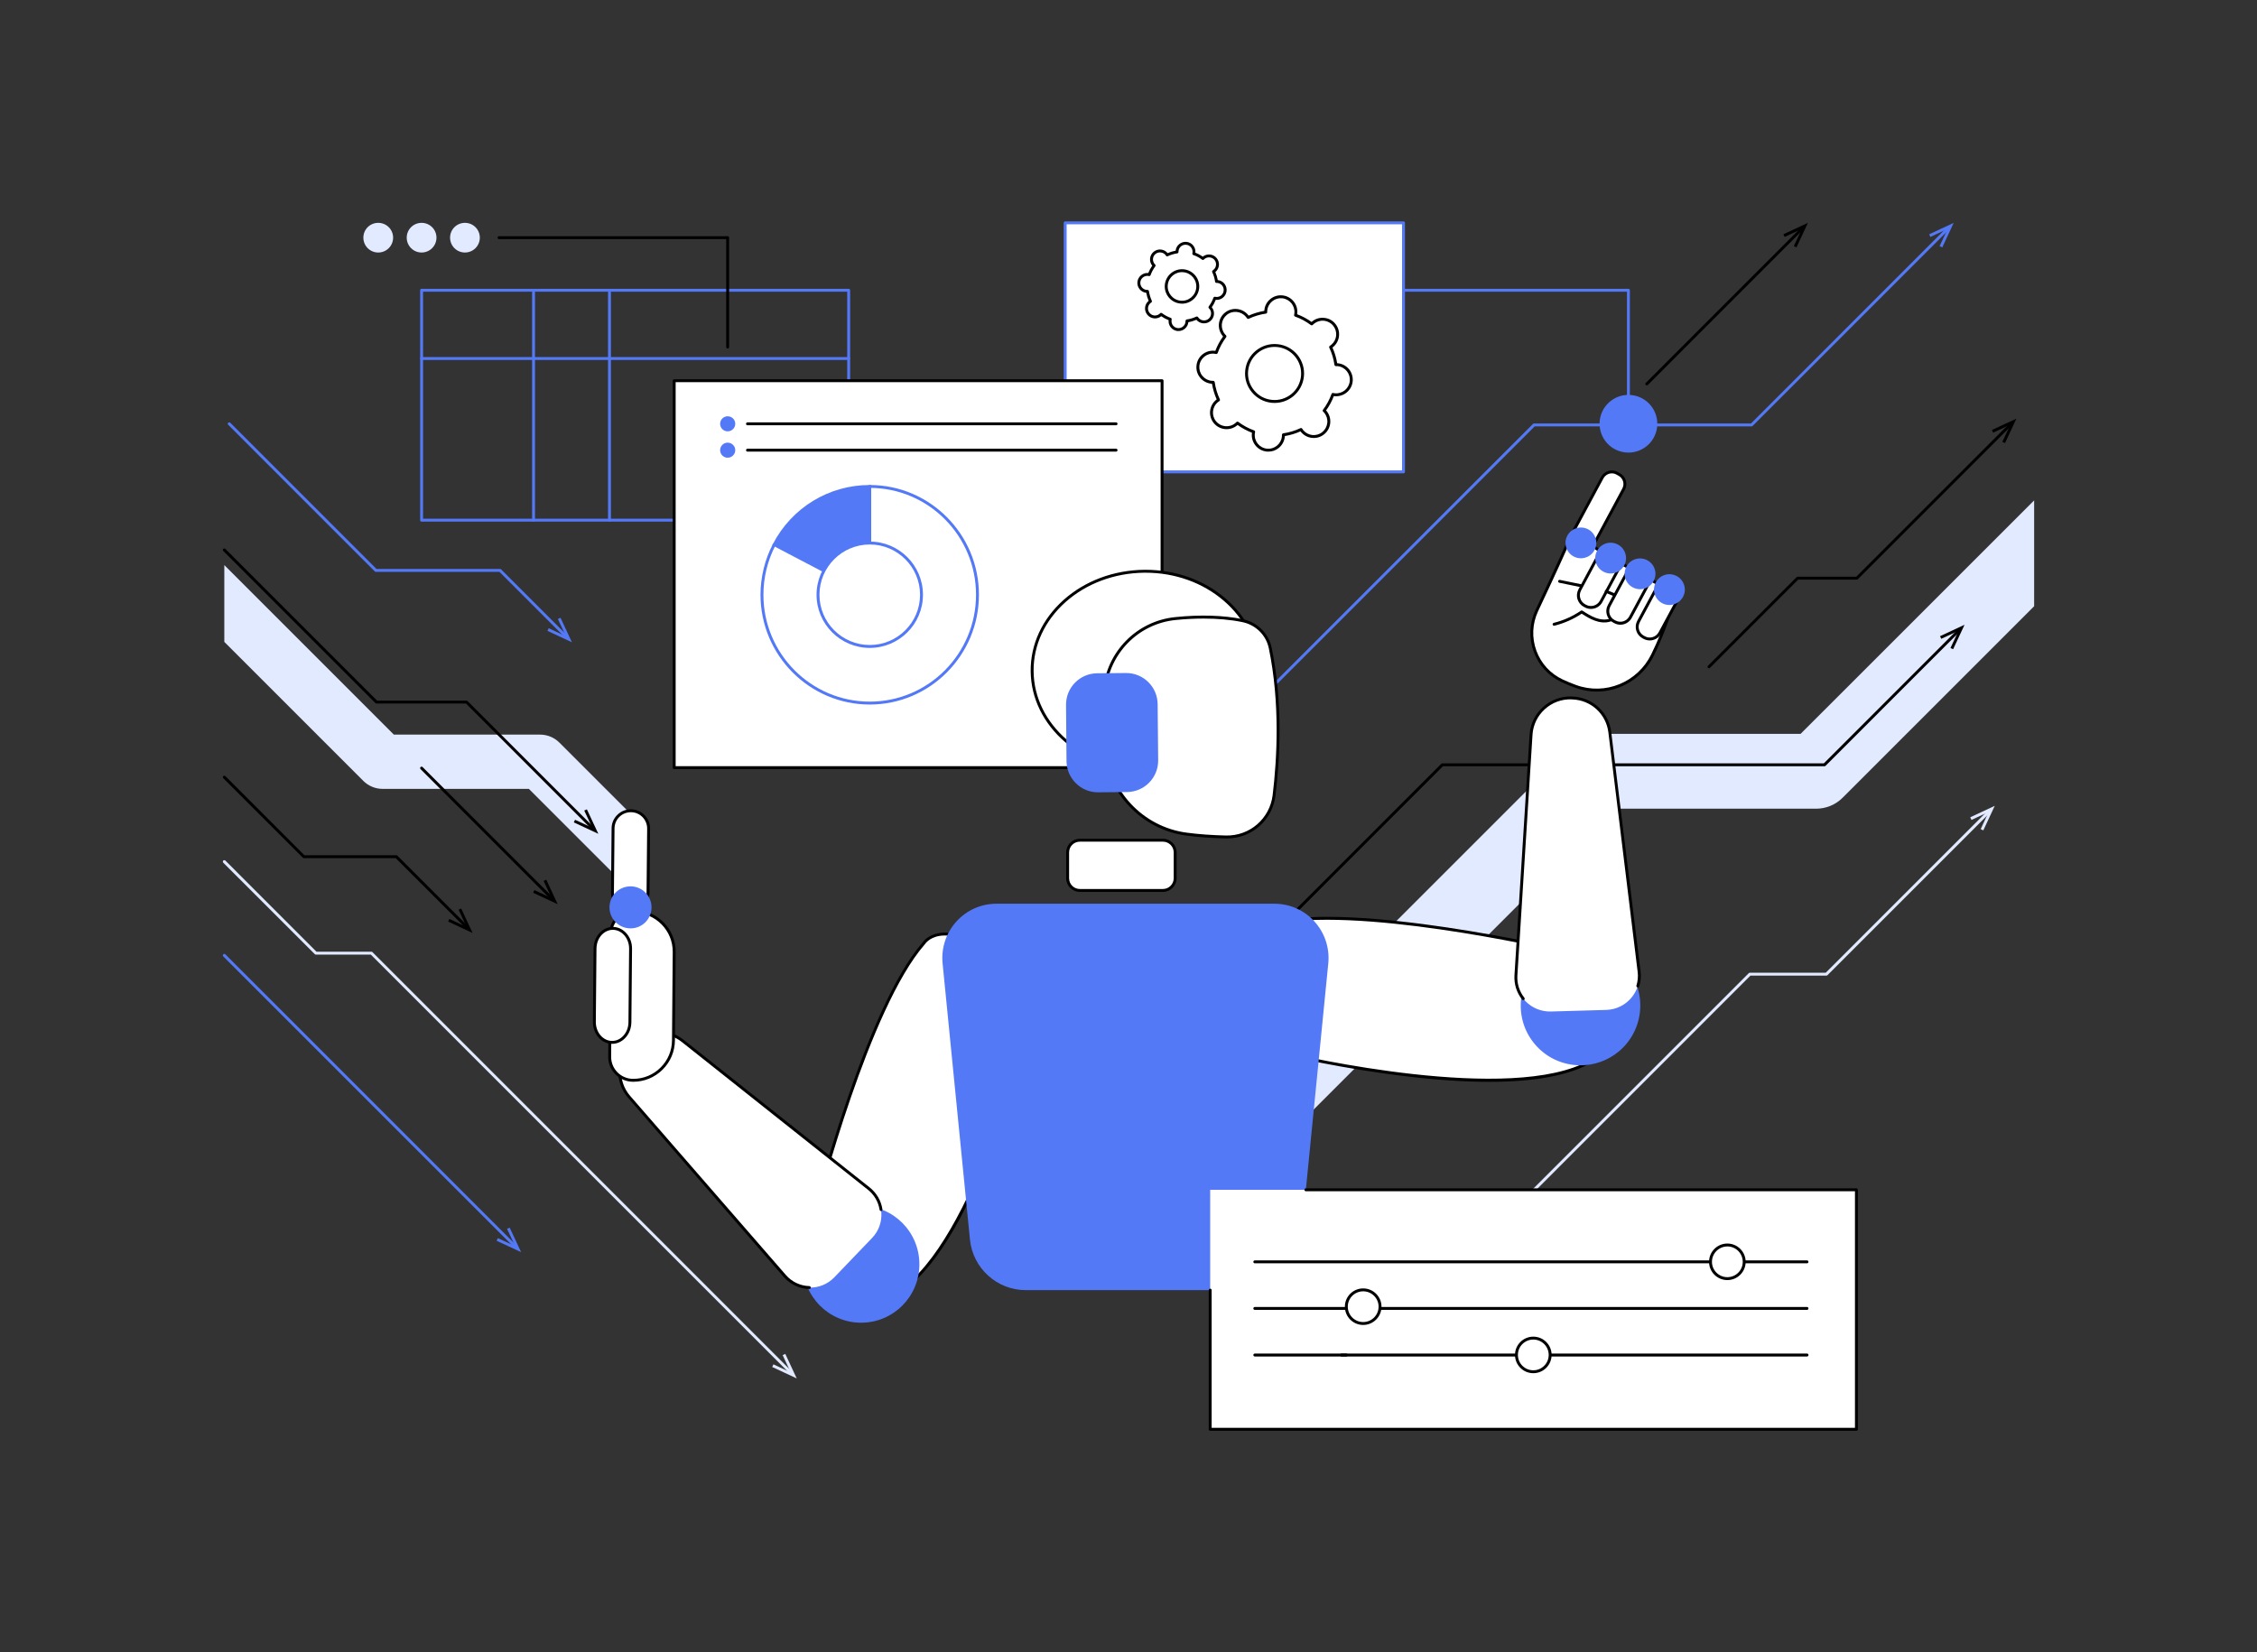 <svg version="1.2" xmlns="http://www.w3.org/2000/svg" viewBox="0 0 3415 2500" width="3415" height="2500">
	<rect x="0" y="0" width="3415" height="2500" fill="#333333" stroke="none"/>
	<title>214451012_bbd5a15e-40ec-433c-88e8-2f74a25fbe38</title>
	<style>
		.s0 { fill: #5479f7 } 
		.s1 { fill: #ffffff } 
		.s2 { fill: #000000 } 
		.s3 { fill: #e2eaff } 
	</style>
	<g id="Background">
	</g>
	<g id="Illustration">
		<g id="AI-Supported_Crisis_Management_1_">
			<g>
				<path class="s0" d="m2463.9 643.5c-1.2 0-2.2-1-2.2-2.2v-199.9h-511.8c-1.2 0-2.2-0.9-2.2-2.2 0-1.2 1-2.2 2.2-2.2h514c1.2 0 2.2 1 2.2 2.2v202.1c0 1.2-1 2.2-2.2 2.2z"/>
				<g>
					<path fill-rule="evenodd" class="s1" d="m1611.7 337.2h511.9v376.8h-511.9z"/>
					<path class="s0" d="m2123.6 716.2h-511.9c-1.2 0-2.2-0.9-2.2-2.2v-376.8c0-1.2 1-2.2 2.2-2.2h511.9c1.2 0 2.2 1 2.2 2.2v376.8c0 1.3-1 2.2-2.2 2.2zm-509.7-4.4h507.5v-372.4h-507.5z"/>
				</g>
				<g>
					<g>
						<path class="s1" d="m1916.8 681.1c12.5 1.3 23.7-7.9 25-20.4q0.1-1.4 0.1-2.8c9.3-1.3 18.3-4.1 26.6-8q0.7 1.2 1.6 2.3c8 9.7 22.3 11.2 32.1 3.2 9.8-7.9 11.2-22.3 3.3-32.1q-0.9-1.1-1.9-2c5.5-7.4 9.9-15.6 13.1-24.5q1.4 0.3 2.8 0.5c12.5 1.2 23.7-7.9 25-20.4 1.2-12.6-7.9-23.8-20.4-25q-1.4-0.2-2.8-0.1c-1.3-9.4-4.1-18.3-8-26.7q1.2-0.7 2.3-1.6c9.7-7.9 11.2-22.3 3.2-32.1-8-9.7-22.3-11.2-32.1-3.2q-1.1 0.9-2 1.9c-7.4-5.6-15.6-10-24.5-13.2q0.3-1.3 0.5-2.7c1.2-12.6-7.9-23.8-20.5-25-12.5-1.3-23.7 7.8-25 20.4q-0.1 1.4-0.1 2.7c-9.3 1.4-18.3 4.1-26.6 8q-0.7-1.1-1.6-2.2c-7.9-9.8-22.3-11.3-32.1-3.3-9.8 8-11.2 22.4-3.2 32.1q0.9 1.1 1.9 2.1c-5.6 7.3-10 15.5-13.2 24.4q-1.3-0.3-2.7-0.4c-12.6-1.3-23.8 7.8-25.1 20.4-1.2 12.5 7.9 23.7 20.5 25q1.4 0.1 2.7 0.1c1.4 9.3 4.1 18.3 8 26.6q-1.1 0.7-2.2 1.6c-9.8 8-11.3 22.4-3.3 32.1 8 9.8 22.4 11.2 32.1 3.3q1.1-0.9 2.1-1.9c7.3 5.5 15.5 10 24.4 13.1q-0.3 1.4-0.4 2.8c-1.3 12.5 7.8 23.7 20.4 25zm7.4-73.8c-23.2-2.4-40.2-23.2-37.9-46.4 2.4-23.3 23.2-40.3 46.5-38 23.3 2.4 40.2 23.2 37.9 46.5-2.4 23.3-23.2 40.3-46.5 37.9z"/>
						<path class="s2" d="m1919.1 683.4q-1.3 0-2.5-0.1c-6.7-0.7-12.7-3.9-16.9-9.1-4.2-5.2-6.2-11.7-5.5-18.3q0-0.6 0.1-1.1c-7.7-3-15-6.9-21.7-11.7q-0.5 0.3-0.9 0.7c-10.7 8.7-26.5 7.1-35.2-3.6-4.2-5.2-6.2-11.7-5.5-18.3 0.7-6.7 3.9-12.7 9.1-16.9q0.4-0.3 0.8-0.7c-3.3-7.5-5.7-15.5-7.1-23.6q-0.5-0.1-1.1-0.1c-6.6-0.7-12.6-3.9-16.8-9.1-4.3-5.2-6.2-11.7-5.5-18.3 0.6-6.7 3.9-12.7 9-16.9 5.2-4.2 11.7-6.2 18.4-5.5q0.5 0 1.1 0.1c2.9-7.7 6.8-15 11.7-21.7q-0.4-0.5-0.7-0.9c-4.3-5.2-6.2-11.7-5.6-18.3 0.7-6.7 3.9-12.7 9.1-16.9 10.7-8.7 26.5-7.1 35.2 3.6q0.4 0.4 0.7 0.9c7.6-3.4 15.5-5.8 23.7-7.2q0-0.5 0.1-1.1c0.6-6.6 3.8-12.6 9-16.8 5.2-4.3 11.7-6.2 18.4-5.5 6.6 0.6 12.6 3.9 16.8 9 4.3 5.2 6.2 11.7 5.5 18.4q0 0.5-0.1 1.1c7.7 2.9 15.1 6.9 21.8 11.7q0.4-0.4 0.8-0.7c5.2-4.3 11.7-6.2 18.3-5.5 6.7 0.6 12.7 3.8 16.9 9 4.2 5.2 6.2 11.7 5.5 18.4-0.6 6.6-3.9 12.6-9 16.8q-0.5 0.4-0.9 0.7c3.4 7.6 5.8 15.5 7.1 23.7q0.6 0 1.1 0.1c6.6 0.6 12.6 3.9 16.9 9 4.2 5.2 6.1 11.7 5.5 18.4-1.4 13.7-13.7 23.7-27.5 22.4q-0.5-0.1-1-0.2c-3 7.8-6.9 15.1-11.8 21.8q0.4 0.4 0.8 0.8c4.2 5.2 6.2 11.7 5.5 18.4-0.7 6.6-3.9 12.6-9.1 16.8-5.2 4.3-11.7 6.2-18.3 5.5-6.7-0.6-12.7-3.9-16.9-9q-0.3-0.5-0.7-0.9c-7.5 3.4-15.5 5.8-23.6 7.1q-0.1 0.6-0.1 1.1c-0.7 6.7-3.9 12.6-9.1 16.9-4.5 3.7-10 5.6-15.8 5.6zm-2.1-4.5c11.3 1.2 21.4-7.1 22.6-18.4q0.1-1.2 0.1-2.6c0-1.1 0.8-2 1.9-2.2 9-1.3 17.7-3.9 26-7.8 1-0.5 2.2-0.1 2.8 0.8q0.7 1.2 1.4 2.1c3.5 4.2 8.4 6.9 13.9 7.5 5.5 0.5 10.9-1.1 15.1-4.6 4.3-3.5 6.9-8.4 7.5-13.9 0.6-5.5-1.1-10.8-4.5-15.1q-0.8-0.9-1.8-1.8c-0.8-0.8-0.9-2.1-0.2-2.9 5.5-7.3 9.8-15.4 12.9-23.9 0.3-1.1 1.4-1.7 2.5-1.4q1.4 0.3 2.5 0.4c11.3 1.1 21.4-7.1 22.6-18.5 1.1-11.3-7.1-21.4-18.5-22.6q-1.1-0.1-2.5 0c-1.1-0.1-2-0.8-2.2-1.9-1.3-9.1-3.9-17.8-7.8-26-0.5-1-0.1-2.2 0.8-2.8 0.8-0.5 1.5-1 2.1-1.5 4.2-3.5 6.9-8.4 7.5-13.9 0.5-5.5-1.1-10.8-4.6-15.1-3.5-4.3-8.4-6.9-13.9-7.5-5.5-0.5-10.8 1.1-15.1 4.6q-0.9 0.7-1.8 1.7c-0.8 0.8-2.1 0.9-3 0.2-7.2-5.4-15.3-9.8-23.8-12.8-1.1-0.4-1.7-1.5-1.4-2.6 0.2-0.9 0.3-1.7 0.4-2.5 1.1-11.3-7.2-21.4-18.5-22.6-5.5-0.5-10.8 1.1-15.1 4.6-4.3 3.5-6.9 8.4-7.5 13.9 0 0.7-0.1 1.5-0.1 2.5 0.1 1.1-0.7 2.1-1.8 2.2-9.1 1.3-17.8 3.9-26 7.8-1 0.5-2.2 0.1-2.8-0.8-0.5-0.8-1-1.4-1.5-2-7.2-8.8-20.2-10.2-29-3-4.3 3.5-6.9 8.4-7.5 13.9-0.5 5.5 1.1 10.9 4.6 15.1q0.7 0.9 1.7 1.9c0.8 0.8 0.9 2 0.2 2.9-5.4 7.3-9.8 15.3-12.8 23.9-0.4 1-1.5 1.6-2.6 1.4-0.9-0.2-1.7-0.4-2.5-0.4-11.3-1.2-21.4 7.1-22.6 18.4-0.5 5.5 1.1 10.9 4.6 15.1 3.5 4.3 8.4 7 13.9 7.5q1.1 0.1 2.5 0.1c1 0 2 0.8 2.2 1.9 1.3 9 3.9 17.7 7.8 26 0.5 1 0.1 2.2-0.8 2.8q-1.2 0.7-2 1.4c-8.9 7.2-10.2 20.2-3 29 7.2 8.8 20.2 10.2 29 3q0.9-0.7 1.9-1.7c0.7-0.8 2-0.9 2.9-0.3 7.3 5.5 15.3 9.8 23.9 12.9 1 0.3 1.6 1.4 1.4 2.5-0.2 1-0.4 1.7-0.4 2.5-1.2 11.3 7.1 21.5 18.4 22.6zm11.6-69.2q-2.3 0-4.6-0.2c-11.8-1.2-22.5-7-30-16.2-7.6-9.2-11.1-20.8-9.9-32.7 2.5-24.4 24.4-42.3 48.9-39.8 11.9 1.2 22.5 6.9 30.1 16.1 7.5 9.3 11 20.9 9.8 32.7-1.2 11.9-7 22.5-16.2 30.1-8 6.5-17.9 10-28.1 10zm-0.1-84.8c-20.4 0-37.9 15.5-40 36.2-1.1 10.7 2.1 21.1 8.9 29.4 6.8 8.4 16.4 13.5 27.1 14.6 10.6 1.1 21.1-2.1 29.4-8.8 8.3-6.8 13.5-16.4 14.6-27.1 1.1-10.7-2.1-21.2-8.9-29.5-6.7-8.3-16.4-13.5-27-14.6q-2.1-0.2-4.1-0.2z"/>
					</g>
					<g>
						<path class="s1" d="m1781.9 498.7c7 0.7 13.3-4.5 14-11.5q0.1-0.8 0.1-1.6c5.2-0.7 10.3-2.3 15-4.5q0.4 0.7 0.9 1.3c4.4 5.5 12.5 6.3 18 1.8 5.5-4.5 6.3-12.6 1.9-18q-0.5-0.7-1.1-1.2c3.1-4.1 5.6-8.8 7.4-13.8q0.8 0.2 1.5 0.3c7.1 0.7 13.4-4.4 14.1-11.5 0.7-7-4.4-13.3-11.5-14.1q-0.8 0-1.5 0c-0.8-5.3-2.3-10.3-4.5-15q0.6-0.4 1.2-0.9c5.5-4.5 6.4-12.6 1.9-18.1-4.5-5.4-12.6-6.3-18.1-1.8q-0.6 0.5-1.1 1.1c-4.2-3.1-8.8-5.6-13.8-7.4q0.2-0.8 0.2-1.6c0.8-7-4.4-13.3-11.4-14-7.1-0.7-13.4 4.4-14.1 11.5q-0.1 0.7-0.1 1.5c-5.2 0.8-10.3 2.3-14.9 4.5q-0.4-0.6-0.9-1.3c-4.5-5.5-12.6-6.3-18.1-1.8-5.5 4.5-6.3 12.6-1.8 18.1q0.5 0.6 1 1.1c-3.1 4.2-5.6 8.8-7.4 13.8q-0.7-0.2-1.5-0.3c-7.1-0.7-13.4 4.5-14.1 11.5-0.7 7.1 4.4 13.4 11.5 14.1q0.8 0.1 1.6 0c0.7 5.3 2.2 10.3 4.5 15q-0.7 0.4-1.3 0.9c-5.5 4.5-6.3 12.6-1.8 18.1 4.4 5.5 12.5 6.3 18 1.8q0.6-0.5 1.2-1.1c4.1 3.1 8.7 5.7 13.7 7.5q-0.1 0.7-0.2 1.5c-0.7 7 4.4 13.3 11.5 14.1zm4.2-41.6c-13.1-1.3-22.7-13-21.4-26.1 1.4-13.1 13.1-22.6 26.2-21.3 13.1 1.3 22.6 13 21.3 26.1-1.3 13.1-13 22.7-26.1 21.3z"/>
						<path class="s2" d="m1783.2 500.9q-0.8 0-1.6 0c-8.2-0.9-14.2-8.2-13.4-16.4-4-1.6-7.7-3.6-11.2-6-3.1 2.5-6.9 3.6-10.9 3.2-4-0.4-7.6-2.3-10.1-5.4-2.6-3.1-3.8-7.1-3.4-11 0.4-4 2.3-7.6 5.4-10.1-1.7-3.9-2.9-8-3.6-12.1-4-0.5-7.5-2.4-10.1-5.5-2.5-3.1-3.7-7-3.3-11 0.4-4 2.4-7.6 5.5-10.1 3.1-2.6 6.9-3.7 10.9-3.4 1.6-3.9 3.6-7.6 6-11.1-5.2-6.4-4.2-15.9 2.2-21.1 3.1-2.5 7-3.7 11-3.3 4 0.4 7.6 2.3 10.1 5.4 3.9-1.7 7.9-2.9 12.1-3.7 0.4-3.9 2.4-7.5 5.5-10 3.1-2.5 7-3.7 11-3.3 4 0.4 7.6 2.3 10.1 5.4 2.5 3.1 3.7 7 3.3 11 4 1.5 7.7 3.5 11.2 5.9 3.1-2.4 7-3.6 10.9-3.2 4 0.4 7.6 2.3 10.2 5.5 2.5 3.1 3.7 7 3.3 11-0.4 3.9-2.3 7.5-5.4 10.1 1.7 3.8 2.9 7.9 3.7 12.1 3.9 0.4 7.5 2.3 10 5.4 2.5 3.1 3.7 7 3.3 11-0.4 4-2.3 7.6-5.5 10.2-3 2.5-6.9 3.7-10.9 3.3-1.5 3.9-3.5 7.7-6 11.1 2.5 3.1 3.7 7 3.3 11-0.4 4-2.4 7.6-5.5 10.1-6.4 5.2-15.8 4.3-21.1-2-3.9 1.6-7.9 2.9-12.1 3.6-0.8 7.7-7.4 13.4-14.9 13.4zm-1.1-4.4c2.8 0.3 5.6-0.6 7.8-2.4 2.2-1.8 3.6-4.3 3.8-7.1q0.1-0.7 0.1-1.3c0-1.1 0.8-2.1 1.9-2.3 4.9-0.7 9.8-2.1 14.3-4.3 1-0.4 2.2-0.1 2.8 0.8q0.4 0.6 0.8 1.1c3.7 4.6 10.4 5.2 14.9 1.5 2.2-1.8 3.6-4.3 3.9-7.2 0.3-2.8-0.5-5.6-2.3-7.8q-0.5-0.5-0.9-0.9c-0.8-0.8-0.9-2-0.3-2.9 3-4 5.4-8.5 7.1-13.2 0.4-1 1.5-1.6 2.6-1.4q0.6 0.1 1.3 0.2c2.8 0.3 5.6-0.5 7.8-2.3 2.2-1.8 3.5-4.4 3.8-7.2 0.6-5.8-3.7-11.1-9.5-11.7q-0.7 0-1.3 0c-1.1 0-2.1-0.8-2.2-1.9-0.7-5-2.2-9.8-4.3-14.3-0.5-1-0.1-2.2 0.8-2.8q0.5-0.4 1-0.8c2.3-1.8 3.6-4.3 3.9-7.2 0.3-2.8-0.5-5.6-2.3-7.8-1.8-2.2-4.4-3.5-7.2-3.8-2.8-0.3-5.6 0.5-7.8 2.3q-0.5 0.4-1 0.9c-0.7 0.8-2 0.9-2.9 0.2-4-3-8.4-5.4-13.2-7-1-0.4-1.6-1.5-1.4-2.6q0.2-0.6 0.3-1.3c0.2-2.8-0.6-5.6-2.4-7.8-1.8-2.2-4.3-3.6-7.2-3.8-2.8-0.3-5.6 0.5-7.8 2.3-2.2 1.8-3.5 4.3-3.8 7.2q-0.1 0.6-0.1 1.3c0.1 1.1-0.7 2-1.8 2.2-5 0.7-9.8 2.2-14.4 4.3-1 0.5-2.2 0.1-2.8-0.8q-0.3-0.6-0.7-1.1c-1.8-2.2-4.4-3.5-7.2-3.8-2.8-0.3-5.6 0.5-7.8 2.3-4.6 3.7-5.2 10.4-1.5 15q0.4 0.5 0.9 0.9c0.8 0.8 0.9 2.1 0.2 2.9-3 4.1-5.4 8.5-7.1 13.2-0.4 1.1-1.5 1.7-2.6 1.4q-0.6-0.1-1.2-0.2c-5.9-0.6-11.1 3.7-11.7 9.5-0.3 2.9 0.6 5.6 2.3 7.8 1.8 2.2 4.4 3.6 7.2 3.9q0.7 0.1 1.3 0c1.1 0 2.1 0.8 2.2 1.9 0.8 5 2.2 9.8 4.3 14.4 0.5 1 0.2 2.2-0.8 2.8q-0.5 0.3-1 0.7c-2.2 1.8-3.6 4.4-3.9 7.2-0.3 2.8 0.6 5.6 2.4 7.8 1.8 2.2 4.3 3.6 7.1 3.9 2.9 0.2 5.6-0.6 7.8-2.4q0.5-0.4 1-0.9c0.8-0.8 2-0.9 2.9-0.2 4 3 8.4 5.4 13.2 7.1 1 0.4 1.6 1.5 1.4 2.5q-0.2 0.7-0.2 1.3c-0.6 5.9 3.6 11.1 9.5 11.7zm6.4-37q-1.3 0-2.7-0.2c-6.9-0.7-13.1-4-17.5-9.4-4.4-5.4-6.5-12.2-5.8-19.1 1.5-14.3 14.3-24.7 28.6-23.3 6.9 0.7 13.1 4.1 17.5 9.4 4.4 5.4 6.5 12.2 5.8 19.1-1.4 13.4-12.7 23.5-25.9 23.5zm-2.2-4.5c11.9 1.2 22.5-7.5 23.7-19.4 1.2-11.9-7.5-22.5-19.4-23.7-11.9-1.2-22.5 7.5-23.7 19.3-1.2 11.9 7.5 22.6 19.4 23.8z"/>
					</g>
				</g>
				<path fill-rule="evenodd" class="s0" d="m2506.5 651.1c-5.5 23.5-28.9 38.1-52.5 32.6-23.5-5.5-38-28.9-32.6-52.4 5.5-23.5 28.9-38.1 52.4-32.6 23.5 5.4 38.1 28.9 32.7 52.4z"/>
			</g>
			<g>
				<path class="s0" d="m1284.1 789.3h-646.2c-1.2 0-2.2-1-2.2-2.2v-347.9c0-1.2 1-2.2 2.2-2.2h646.2c1.2 0 2.2 1 2.2 2.2v347.9c0 1.2-1 2.2-2.2 2.2zm-644-4.4h641.8v-343.5h-641.8z"/>
				<path class="s0" d="m1284.1 544.7h-646.2c-1.2 0-2.2-1-2.2-2.2 0-1.2 1-2.2 2.2-2.2h646.2c1.2 0 2.2 1 2.2 2.2 0 1.2-1 2.2-2.2 2.2z"/>
				<path class="s0" d="m807.3 789.3c-1.2 0-2.2-1-2.2-2.2v-344.7c0-1.2 1-2.2 2.2-2.2 1.2 0 2.2 1 2.2 2.2v344.7c0 1.2-1 2.2-2.2 2.2z"/>
				<path class="s0" d="m922.2 789.3c-1.2 0-2.2-1-2.2-2.2v-344.7c0-1.2 1-2.2 2.2-2.2 1.2 0 2.2 1 2.2 2.2v344.7c0 1.2-1 2.2-2.2 2.2z"/>
			</g>
			<g>
				<g>
					<path fill-rule="evenodd" class="s1" d="m1020.1 576.1h738.2v585.5h-738.2z"/>
					<path class="s2" d="m1758.3 1163.8h-738.2c-1.2 0-2.2-0.9-2.2-2.2v-585.5c0-1.2 1-2.2 2.2-2.2h738.2c1.2 0 2.2 1 2.2 2.2v585.5c0 1.3-1 2.2-2.2 2.2zm-736-4.4h733.8v-581.1h-733.8z"/>
				</g>
				<g>
					<g>
						<path class="s0" d="m1112.5 641.3c0 6.3-5.2 11.4-11.5 11.4-6.3 0-11.4-5.1-11.4-11.4 0-6.3 5.1-11.4 11.4-11.4 6.3 0 11.5 5.1 11.5 11.4z"/>
						<path class="s2" d="m1688.7 643.5h-557.7c-1.2 0-2.2-1-2.2-2.2 0-1.2 1-2.2 2.2-2.2h557.7c1.2 0 2.2 1 2.2 2.2 0 1.2-1 2.2-2.2 2.2z"/>
					</g>
					<g>
						<path class="s0" d="m1112.5 681.2c0 6.3-5.2 11.4-11.5 11.4-6.3 0-11.4-5.1-11.4-11.4 0-6.3 5.1-11.4 11.4-11.4 6.3 0 11.5 5.1 11.5 11.4z"/>
						<path class="s2" d="m1688.7 683.4h-557.7c-1.2 0-2.2-1-2.2-2.2 0-1.2 1-2.2 2.2-2.2h557.7c1.2 0 2.2 1 2.2 2.2 0 1.2-1 2.2-2.2 2.2z"/>
					</g>
				</g>
				<g>
					<path class="s1" d="m1316 900v-163.9c90 0 163 73.4 163 163.9 0 90.5-73 163.9-163 163.9-90.1 0-163.1-73.4-163.1-163.9 0-27.4 6.7-53.2 18.5-75.8z"/>
					<g>
						<path class="s1" d="m1171.4 824.2l144.6-88.1c90 0 163 73.4 163 163.9 0 90.5-73 163.9-163 163.9-90.1 0-163.1-73.4-163.1-163.9 0-27.4 6.7-53.2 18.5-75.8z"/>
						<path class="s0" d="m1316 1066.1c-91.1 0-165.3-74.5-165.3-166.1 0-26.7 6.5-53.3 18.8-76.9q0.2-0.5 0.8-0.8l144.5-88.1q0.6-0.3 1.2-0.3c91.1 0 165.2 74.5 165.2 166.1 0 91.6-74.1 166.1-165.2 166.1zm-142.9-240.4c-11.8 22.8-18 48.5-18 74.3 0 89.2 72.2 161.7 160.9 161.7 88.7 0 160.8-72.5 160.8-161.7 0-89-71.8-161.4-160.2-161.7z"/>
					</g>
					<g>
						<path class="s0" d="m1171.4 824.2c27.2-52.4 81.8-88.1 144.6-88.1v163.9z"/>
						<path class="s0" d="m1318.2 903.6l-149.8-78.5 1.1-2c28.6-55 84.7-89.2 146.5-89.2h2.2zm-143.8-80.4l139.4 73.1v-158.1c-58.5 0.8-111.6 33.1-139.4 85z"/>
					</g>
					<g>
						<path fill-rule="evenodd" class="s1" d="m1316 978.2c-43.3 0-78.3-34.9-78.3-78.2 0-43.3 35-78.3 78.3-78.3 43.3 0 78.3 35 78.3 78.3 0 43.3-35 78.2-78.3 78.2z"/>
						<path class="s0" d="m1316 980.4c-44.4 0-80.5-36-80.5-80.4 0-44.4 36.1-80.5 80.5-80.5 44.4 0 80.5 36.1 80.5 80.5 0 44.4-36.1 80.4-80.5 80.4zm0-156.5c-42 0-76.1 34.2-76.1 76.1 0 41.9 34.1 76 76.1 76 42 0 76.1-34.1 76.1-76 0-41.9-34.1-76.1-76.1-76.1z"/>
					</g>
				</g>
			</g>
			<g>
				<path class="s3" d="m1925.6 1580.9l453.8-453.8c10.6-10.6 25-16.6 40.1-16.6h304.9l353.4-353.3v160.1l-289.9 289.9c-10.6 10.6-25 16.5-40 16.5h-305l-513.4 513.4q-1.9 1.9-3.9 3.5z"/>
				<g>
					<path class="s2" d="m1907.7 1434.1c-0.5 0-1.1-0.2-1.5-0.6-0.9-0.9-0.9-2.3 0-3.1l274.5-274.6c0.4-0.4 1-0.7 1.6-0.7h577.3l202.5-202.5c0.9-0.9 2.3-0.9 3.1 0 0.9 0.9 0.9 2.3 0 3.1l-203.1 203.2c-0.5 0.4-1 0.6-1.6 0.6h-577.3l-273.9 274c-0.5 0.4-1 0.6-1.6 0.6z"/>
					<g>
						<path fill-rule="evenodd" class="s2" d="m2935.4 962.7l1.9 3.9 26.1-12.1-12.2 26.1 4 1.8 17.3-37z"/>
					</g>
				</g>
				<g>
					<path class="s0" d="m1885.6 1080.7c-0.5 0-1.1-0.2-1.5-0.6-0.9-0.9-0.9-2.3 0-3.1l435.5-435.6c0.4-0.4 1-0.6 1.6-0.6h328.2l296.3-296.4c0.9-0.8 2.3-0.8 3.1 0 0.9 0.9 0.9 2.3 0 3.1l-297 297c-0.4 0.5-0.9 0.7-1.5 0.7h-328.2l-434.9 434.9c-0.4 0.4-1 0.6-1.6 0.6z"/>
					<g>
						<path fill-rule="evenodd" class="s0" d="m2919 354.5l1.8 4 26.2-12.2-12.2 26.1 4 1.9 17.3-37.1z"/>
					</g>
				</g>
				<g>
					<path class="s3" d="m2186.5 1937.4h-303.3c-1.3 0-2.2-1-2.2-2.2 0-1.2 0.9-2.2 2.2-2.2h302.4l460.4-460.4c0.4-0.4 1-0.7 1.6-0.7h114.9l245.3-245.3c0.9-0.8 2.3-0.8 3.2 0 0.8 0.9 0.8 2.3 0 3.1l-246 246c-0.4 0.4-1 0.6-1.5 0.6h-115l-460.4 460.5c-0.4 0.4-1 0.6-1.6 0.6z"/>
					<g>
						<path fill-rule="evenodd" class="s3" d="m2981.1 1236.7l1.9 4 26.1-12.2-12.2 26.1 4 1.9 17.3-37.1z"/>
					</g>
				</g>
				<g>
					<path class="s2" d="m2585.8 1011.2c-0.5 0-1.1-0.3-1.5-0.7-0.9-0.8-0.9-2.2 0-3.1l134-134c0.4-0.4 1-0.7 1.6-0.7h88.7l232-232c0.9-0.9 2.3-0.9 3.1 0 0.9 0.8 0.9 2.2 0 3.1l-232.7 232.7c-0.4 0.4-0.9 0.6-1.5 0.6h-88.7l-133.4 133.4c-0.4 0.4-1 0.7-1.6 0.7z"/>
					<g>
						<path fill-rule="evenodd" class="s2" d="m3013.9 650.7l1.9 4 26.1-12.2-12.2 26.1 4 1.9 17.3-37.1z"/>
					</g>
				</g>
				<g>
					<path class="s2" d="m2491.8 583.1c-0.6 0-1.2-0.2-1.6-0.6-0.9-0.9-0.9-2.3 0-3.1l234.9-235c0.9-0.8 2.3-0.8 3.1 0 0.9 0.9 0.9 2.3 0 3.1l-234.9 235c-0.4 0.4-1 0.6-1.5 0.6z"/>
					<g>
						<path fill-rule="evenodd" class="s2" d="m2698.4 354.5l1.9 4 26.1-12.2-12.2 26.1 4 1.9 17.3-37.1z"/>
					</g>
				</g>
			</g>
			<g>
				<g>
					<path class="s3" d="m972.5 1249.8l-126.2-126.2c-7.7-7.7-18.2-12-29.1-12h-221.3l-256.5-256.5v116.2l210.4 210.4c7.7 7.7 18.2 12 29.1 12h221.3l169.5 169.5q1.4 1.4 2.8 2.6c0 0 0-116 0-116z"/>
					<g>
						<path class="s2" d="m896.5 1255.1c-0.6 0-1.2-0.2-1.6-0.6l-189.8-189.9h-135.4c-0.6 0-1.1-0.2-1.6-0.6l-230.3-230.3c-0.8-0.9-0.8-2.3 0-3.1 0.9-0.9 2.3-0.9 3.2 0l229.6 229.6h135.4c0.5 0 1.1 0.3 1.5 0.7l190.5 190.5c0.9 0.8 0.9 2.2 0 3.1-0.4 0.4-1 0.6-1.5 0.6z"/>
						<g>
							<path fill-rule="evenodd" class="s2" d="m868.2 1244.4l1.9-3.9 26.1 12.1-12.2-26.1 4-1.8 17.3 37z"/>
						</g>
					</g>
					<g>
						<path class="s0" d="m856.6 965.3c-0.5 0-1.1-0.2-1.5-0.6l-99.4-99.4h-187c-0.6 0-1.2-0.2-1.6-0.6l-221.8-221.9c-0.9-0.8-0.9-2.2 0-3.1 0.8-0.8 2.2-0.8 3.1 0l221.2 221.2h187c0.6 0 1.2 0.2 1.6 0.7l100 100c0.8 0.8 0.8 2.2 0 3.1-0.5 0.4-1 0.6-1.6 0.6z"/>
						<g>
							<path fill-rule="evenodd" class="s0" d="m828.3 954.6l1.9-4 26.1 12.2-12.2-26.1 4-1.9 17.3 37.1z"/>
						</g>
					</g>
					<g>
						<path class="s3" d="m1196.7 2079.2c-0.5 0-1.1-0.2-1.5-0.6l-634.1-634.1h-83.2c-0.6 0-1.2-0.2-1.6-0.7l-138.5-138.4c-0.8-0.9-0.8-2.3 0-3.2 0.9-0.8 2.3-0.8 3.2 0l137.8 137.9h83.2c0.6 0 1.1 0.2 1.5 0.6l634.8 634.8c0.8 0.8 0.8 2.2 0 3.1-0.5 0.4-1 0.6-1.6 0.6z"/>
						<g>
							<path fill-rule="evenodd" class="s3" d="m1168.4 2068.5l1.9-4 26.1 12.2-12.2-26.1 4-1.9 17.3 37.1z"/>
						</g>
					</g>
					<g>
						<path class="s2" d="m706.3 1405.2c-0.5 0-1.1-0.2-1.5-0.7l-106.1-106h-139c-0.6 0-1.1-0.2-1.6-0.7l-120.3-120.3c-0.8-0.8-0.8-2.2 0-3.1 0.9-0.8 2.3-0.8 3.2 0l119.6 119.7h139.1c0.5 0 1.1 0.2 1.5 0.6l106.7 106.7c0.8 0.9 0.8 2.3 0 3.1-0.4 0.5-1 0.7-1.6 0.7z"/>
						<g>
							<path fill-rule="evenodd" class="s2" d="m678.1 1394.5l1.8-4 26.1 12.2-12.1-26.1 3.9-1.9 17.3 37.1z"/>
						</g>
					</g>
					<g>
						<path class="s2" d="m835 1361.6c-0.5 0-1.1-0.2-1.5-0.6l-197.2-197.2c-0.8-0.8-0.8-2.2 0-3.1 0.9-0.8 2.3-0.8 3.1 0l197.2 197.2c0.8 0.8 0.8 2.2 0 3.1-0.5 0.4-1 0.6-1.6 0.6z"/>
						<g>
							<path fill-rule="evenodd" class="s2" d="m806.7 1350.9l1.9-4 26.1 12.2-12.2-26.1 4-1.9 17.3 37.1z"/>
						</g>
					</g>
					<g>
						<path class="s0" d="m779.7 1888.2c-0.6 0-1.1-0.3-1.6-0.7l-440.3-440.3c-0.8-0.8-0.8-2.2 0-3.1 0.9-0.9 2.3-0.9 3.2 0l440.2 440.3c0.9 0.9 0.9 2.2 0 3.1-0.4 0.4-0.9 0.7-1.5 0.7z"/>
						<g>
							<path fill-rule="evenodd" class="s0" d="m751.4 1877.5l1.9-4 26.1 12.1-12.2-26.1 4-1.8 17.3 37z"/>
						</g>
					</g>
				</g>
				<g>
					<g>
						<g>
							<g>
								<path class="s1" d="m2361.1 1437.7c0 0-308.3-72-438.6-40 0 0-58.5 3.7-28.1 134.9l51.5 62.1c0 0 341.1 82.4 462.2 10.6z"/>
								<path class="s2" d="m2253.4 1637c-36 0-76.7-2.6-122-7.9-99.4-11.5-185.1-32-186-32.2-0.4-0.2-0.9-0.4-1.2-0.8l-51.5-62.1q-0.4-0.4-0.5-0.9c-16.7-72.3-6.3-106.1 5.4-121.8 10.3-13.9 22.7-15.6 24.6-15.8 129.3-31.7 436.3 39.3 439.4 40.1 0.8 0.1 1.4 0.7 1.6 1.5l47 167.6c0.3 0.9-0.1 1.9-1 2.5-33.4 19.8-85.7 29.8-155.8 29.8zm-306.2-44.2c17.4 4.1 340.8 78.9 458.3 11.4l-46.1-164.6c-21.8-5-312.3-70.3-436.4-39.7q-0.2 0-0.3 0c-0.5 0.1-12 1-21.7 14.2-11 14.9-20.7 47.4-4.6 117.5z"/>
							</g>
							<g>
								<path fill-rule="evenodd" class="s0" d="m2447.7 1589.5c-37.6 31.2-93.2 26-124.3-11.5-31.1-37.5-25.9-93.1 11.7-124.3 37.6-31.2 93.1-26 124.3 11.5 31.1 37.5 25.9 93.1-11.7 124.3z"/>
								<path class="s0" d="m2391.4 1612c-26 0-51.8-11.1-69.6-32.6-31.9-38.3-26.5-95.5 11.9-127.4 38.4-31.8 95.6-26.6 127.4 11.8 31.8 38.4 26.5 95.5-11.9 127.4-16.9 14-37.4 20.8-57.8 20.8zm-66.2-35.4c30.2 36.5 84.6 41.5 121.2 11.2 36.5-30.3 41.6-84.7 11.3-121.2-30.3-36.5-84.6-41.5-121.2-11.2-36.5 30.3-41.6 84.7-11.3 121.2z"/>
							</g>
							<g>
								<path class="s1" d="m2435.7 1108l44.4 362.4c3.7 30.1-19.4 56.9-49.8 57.8l-83.7 2.4c-30.3 0.8-54.7-24.4-52.9-54.7l22.9-364.3c2-32.1 29.4-56.8 61.6-55.5l1.3 0.1c28.9 1.2 52.7 23.1 56.2 51.8z"/>
							</g>
							<g>
								<path class="s2" d="m2304.8 1513.4c-0.6 0-1.3-0.3-1.7-0.8-8.3-10.4-12.4-23.5-11.6-36.8l22.9-364.3c2.1-33.1 30.8-58.9 63.9-57.6l1.2 0.1c30.2 1.2 54.8 23.8 58.4 53.8l44.4 362.3c0.9 7.7 0.2 15.3-2.1 22.6-0.3 1.1-1.6 1.8-2.7 1.4-1.2-0.3-1.8-1.6-1.5-2.7 2.1-6.7 2.8-13.7 1.9-20.7l-44.3-362.4c-3.4-27.8-26.2-48.8-54.2-49.9l-1.3-0.1c-30.8-1.3-57.4 22.7-59.3 53.4l-22.9 364.4c-0.7 12.2 3 24.2 10.6 33.7 0.8 1 0.6 2.3-0.3 3.1-0.4 0.3-0.9 0.5-1.4 0.5z"/>
							</g>
							<g>
								<g>
									<path class="s1" d="m2534.7 897.8c0 0-9.6 43.2-34.4 93.6-21.1 42.8-71.1 63.6-116.1 47.3-6.5-2.4-13.2-5.1-20.1-8.3-40.3-18.5-57.6-66.4-38.8-106.5 22.5-47.8 50.3-107.8 53.8-118.7l51.4 35.1z"/>
									<path class="s2" d="m2415.9 1046.5c-10.8 0-21.8-1.9-32.5-5.8-6.8-2.4-13.6-5.2-20.2-8.3-19.9-9.1-35.1-25.6-42.6-46.2-7.6-20.8-6.6-43.2 2.7-63.2 32.4-69 51-109.9 53.7-118.4 0.2-0.7 0.8-1.2 1.4-1.4 0.7-0.3 1.4-0.2 2 0.2l51.3 35.1 104.1 57.4c0.8 0.5 1.3 1.5 1.1 2.4-0.1 0.4-10 44.1-34.6 94.1-16.8 33.9-50.8 54.1-86.4 54.1zm-35.7-237.9c-6.1 16-31.7 71.2-52.9 116.2-8.9 19-9.8 40.2-2.6 59.9 7.1 19.5 21.5 35 40.3 43.7 6.6 3 13.2 5.8 19.9 8.2 43.9 15.9 92.6-4 113.4-46.2 21.8-44.1 31.9-83.2 33.9-91.4l-102.8-56.8z"/>
								</g>
								<g>
									<g>
										<g>
											<path class="s1" d="m2486.4 964l1.5 0.8c8.5 4.6 19.1 1.4 23.7-7.1l28-52.2-32.3-17.3-28.1 52.2c-4.5 8.4-1.3 19 7.2 23.6z"/>
											<path class="s2" d="m2496.2 969.1c-3.2 0-6.3-0.8-9.3-2.3l-1.6-0.9c-4.6-2.5-8-6.6-9.5-11.6-1.5-5-1-10.4 1.5-15l28.1-52.2c0.5-1 1.9-1.5 2.9-0.9l32.4 17.3c0.5 0.3 0.9 0.8 1 1.4 0.2 0.5 0.1 1.1-0.1 1.6l-28.1 52.3c-3.5 6.5-10.3 10.3-17.3 10.3zm12-78l-27 50.3c-1.9 3.6-2.4 7.7-1.2 11.6 1.2 3.9 3.8 7.1 7.4 9l1.6 0.9c7.4 4 16.6 1.2 20.6-6.2l27.1-50.3z"/>
										</g>
										<path class="s0" d="m2505.4 881.2c-6.1 11.3-1.8 25.4 9.5 31.5 11.4 6.1 25.5 1.8 31.6-9.5 6.1-11.3 1.8-25.5-9.5-31.5-11.4-6.1-25.5-1.9-31.6 9.5z"/>
									</g>
									<g>
										<g>
											<path class="s1" d="m2441.9 940.1l1.6 0.9c8.5 4.5 19 1.3 23.6-7.1l28.1-52.3-32.4-17.3-28 52.2c-4.6 8.5-1.4 19.1 7.1 23.6z"/>
											<path class="s2" d="m2451.7 945.3c-3.2 0-6.3-0.8-9.3-2.4l-1.5-0.8c-4.7-2.5-8.1-6.6-9.6-11.7-1.5-5-1-10.3 1.5-14.9l28.1-52.2c0.6-1.1 1.9-1.5 3-0.9l32.3 17.3c0.5 0.3 0.9 0.8 1.1 1.3 0.1 0.6 0.1 1.2-0.2 1.7l-28.1 52.2c-3.5 6.6-10.3 10.4-17.3 10.4zm12-78l-27 50.3c-1.9 3.5-2.3 7.7-1.2 11.6 1.2 3.9 3.8 7.1 7.4 9l1.6 0.8c7.4 4 16.7 1.2 20.6-6.2l27.1-50.3z"/>
										</g>
										<path class="s0" d="m2460.9 857.3c-6 11.4-1.8 25.5 9.6 31.5 11.3 6.1 25.4 1.9 31.5-9.5 6.1-11.3 1.9-25.4-9.5-31.5-11.3-6.1-25.5-1.8-31.6 9.5z"/>
									</g>
									<g>
										<g>
											<path class="s1" d="m2450.4 718.2l-3.3-1.9c-7.9-4.6-17.9-1.9-22.5 5.9l-48.4 90.1 31.7 18.4 48.5-90.1c4.5-7.8 1.8-17.9-6-22.4z"/>
											<path class="s2" d="m2407.9 832.9q-0.6 0-1.1-0.3l-31.7-18.4c-1.1-0.6-1.4-1.9-0.9-2.9l48.5-90.1c5.2-9 16.6-12 25.5-6.8l3.3 1.9c4.3 2.5 7.4 6.5 8.7 11.3 1.2 4.8 0.6 9.8-1.9 14.1l-48.5 90c-0.2 0.6-0.7 0.9-1.3 1.1q-0.3 0.1-0.6 0.1zm-28.8-21.4l27.9 16.2 47.4-88.1c2-3.4 2.5-7.2 1.5-10.9-1-3.6-3.3-6.7-6.6-8.6l-3.4-1.9c-6.7-4-15.4-1.6-19.4 5.1z"/>
										</g>
										<g>
											<path class="s1" d="m2397.4 916.3l1.6 0.8c8.5 4.6 19 1.4 23.6-7.1l28.1-52.2-32.4-17.3-28 52.2c-4.6 8.5-1.4 19 7.1 23.6z"/>
											<path class="s2" d="m2407.2 921.4c-3.1 0-6.3-0.7-9.2-2.3l-1.6-0.9c-4.7-2.4-8-6.6-9.6-11.6-1.5-5-0.9-10.3 1.6-15l28-52.2c0.6-1 1.9-1.4 3-0.9l32.3 17.4c0.5 0.2 0.9 0.7 1.1 1.3 0.1 0.5 0.1 1.1-0.2 1.6l-28.1 52.3c-3.5 6.6-10.3 10.3-17.3 10.3zm12-77.9l-27 50.2c-1.9 3.6-2.3 7.7-1.1 11.6 1.1 3.9 3.8 7.1 7.4 9.1l1.5 0.8c7.4 4 16.7 1.2 20.7-6.2l27-50.3z"/>
										</g>
										<path class="s0" d="m2416.5 833.5c-6.1 11.3-1.9 25.4 9.5 31.5 11.3 6.1 25.5 1.8 31.6-9.5 6-11.3 1.8-25.4-9.6-31.5-11.3-6.1-25.4-1.9-31.5 9.5z"/>
										<path class="s0" d="m2371.5 810.5c-6.1 11.3-1.8 25.4 9.5 31.5 11.3 6.1 25.5 1.8 31.6-9.5 6.1-11.3 1.8-25.4-9.5-31.5-11.4-6.1-25.5-1.8-31.6 9.5z"/>
									</g>
								</g>
								<path class="s2" d="m2392.1 888.4q-0.3 0-0.5 0l-32.3-6.6c-1.2-0.2-1.9-1.4-1.7-2.6 0.3-1.2 1.4-1.9 2.6-1.7l32.3 6.6c1.2 0.2 2 1.4 1.7 2.5-0.2 1.1-1.1 1.8-2.1 1.8z"/>
								<path class="s2" d="m2442.4 902.2q-0.4 0-0.9-0.2l-12-5.1c-1.1-0.5-1.6-1.8-1.2-2.9 0.5-1.1 1.8-1.7 2.9-1.2l12.1 5.1c1.1 0.5 1.6 1.8 1.1 2.9-0.3 0.9-1.2 1.4-2 1.4z"/>
								<path class="s2" d="m2351.4 946.8c-1 0-1.9-0.6-2.1-1.6-0.3-1.2 0.4-2.4 1.6-2.7 14.7-3.6 28.5-9.8 41.1-18.4 0.7-0.5 1.7-0.5 2.4 0 6.4 4.1 13.1 8.4 20.3 11 5.5 2 13.8 3.7 21.7 0.9 1.2-0.4 2.4 0.2 2.8 1.3 0.5 1.1-0.1 2.4-1.3 2.8-9.2 3.3-18.5 1.4-24.7-0.9-7.2-2.5-13.7-6.6-20-10.6-12.6 8.4-26.5 14.5-41.2 18.2q-0.3 0-0.6 0z"/>
							</g>
						</g>
						<g>
							<g>
								<path class="s1" d="m1232.2 1836.2c0 0 77.2-307.4 165.3-408.5 0 0 30-50.3 132.6 37.2l31.5 74.6c0 0-82.9 341.2-202.1 415.7z"/>
								<path class="s2" d="m1359.5 1957.4c-0.5 0-1.1-0.2-1.5-0.6l-127.3-119c-0.5-0.6-0.8-1.4-0.6-2.2 0.8-3.1 78.3-308.8 165.6-409.2 1-1.5 8.1-11.7 25.2-14.5 19.2-3.2 54.1 3.1 110.6 51.4q0.4 0.3 0.6 0.8l31.6 74.5c0.2 0.4 0.2 0.9 0.1 1.4-0.2 0.8-21.2 86.5-56.5 180.2-47.4 126-96.8 205.7-146.6 236.9q-0.6 0.3-1.2 0.3zm-124.8-122l125.1 117.1c113.7-73.4 195.2-395.5 199.5-412.9l-31-73.3c-55.1-46.8-88.4-53.1-106.7-50.1-16.1 2.6-22.2 12.6-22.2 12.7q-0.1 0.1-0.3 0.3c-83.8 96.2-158.9 384.7-164.4 406.2z"/>
							</g>
							<path fill-rule="evenodd" class="s0" d="m1302.9 2001.5c-48.7 0-88.1-39.6-88.1-88.5 0-48.8 39.4-88.4 88.1-88.4 48.8 0 88.2 39.6 88.2 88.4 0 48.9-39.4 88.5-88.2 88.5z"/>
							<g>
								<g>
									<path class="s1" d="m1032.9 1575l281.6 223.5c23.4 18.6 25.7 53.3 5 74.8l-57.1 59.5c-20.6 21.5-55.3 20.6-74.8-1.9l-235.8-271.2c-20.8-23.9-18.6-60.1 4.9-81.4l0.9-0.8c21.1-19.2 53-20.2 75.3-2.5z"/>
								</g>
								<g>
									<path class="s2" d="m1224.6 1950.5q0 0-0.1 0c-14.8-0.3-28.8-7-38.6-18.1l-235.7-271.3c-21.5-24.6-19.2-62.5 5-84.4l0.9-0.9c22.1-19.9 54.9-21 78.2-2.5l281.6 223.5c10.4 8.3 17.3 20 19.3 33.2 0.2 1.2-0.6 2.3-1.8 2.5-1.2 0.2-2.3-0.7-2.5-1.9-1.9-12-8.2-22.8-17.8-30.4l-281.5-223.5c-21.6-17.1-52.1-16.1-72.5 2.4l-0.9 0.8c-22.5 20.4-24.6 55.5-4.7 78.4l235.8 271.2c8.9 10.2 21.8 16.3 35.4 16.6 1.2 0.1 2.1 1.1 2.1 2.3 0 1.2-1 2.1-2.2 2.1z"/>
								</g>
								<g>
									<path class="s1" d="m923.9 1413l-1.4 185.9c-0.2 19.6 15.6 35.6 35.2 35.8 33.6 0.2 61.1-26.8 61.3-60.5l1.1-133.8c0.2-33.6-26.8-61.1-60.5-61.4h-1.1c-19-0.1-34.5 15.1-34.6 34z"/>
									<path class="s2" d="m958.1 1636.9q-0.2 0-0.5 0c-10-0.1-19.4-4.1-26.5-11.3-7.1-7.1-10.9-16.6-10.8-26.7l1.4-185.9c0.2-20 16.5-36.2 36.5-36.2q0.1 0 0.3 0h1.1c16.9 0.2 32.7 6.8 44.5 18.9 11.9 12 18.3 27.9 18.2 44.7l-1.1 133.8c-0.1 16.9-6.8 32.7-18.8 44.5-11.9 11.7-27.6 18.2-44.3 18.2zm-32-223.8l-1.4 185.8c-0.1 8.9 3.3 17.3 9.5 23.6 6.3 6.4 14.6 9.9 23.5 10 15.7 0.1 30.5-5.9 41.6-16.9 11.2-11 17.4-25.7 17.5-41.4l1.1-133.8c0.2-32.4-25.9-58.9-58.3-59.2h-1.2q-0.1 0-0.2 0c-17.6 0-32 14.3-32.1 31.9z"/>
								</g>
								<g>
									<path class="s1" d="m954.7 1226.8c-14.9-0.1-27 11.8-27.1 26.7l-0.9 97c-0.1 14.9 11.8 27 26.7 27.1 14.8 0.2 27-11.8 27.1-26.6l0.9-97c0.1-14.9-11.8-27-26.7-27.2z"/>
									<path class="s2" d="m953.6 1379.8q-0.1 0-0.2 0c-16.1-0.1-29-13.3-28.9-29.3l0.9-97c0-7.8 3.1-15.1 8.7-20.5 5.5-5.5 12.9-8.4 20.6-8.4 16.1 0.2 29 13.3 28.9 29.4l-0.9 97c-0.1 7.8-3.2 15.1-8.7 20.5-5.5 5.4-12.7 8.3-20.4 8.3zm0.9-150.8c-13.6 0-24.6 11-24.7 24.5l-0.9 97c-0.1 13.7 10.9 24.8 24.5 24.9 6.6 0.1 12.8-2.4 17.5-7 4.7-4.7 7.3-10.8 7.4-17.4l0.9-97.1c0.1-13.6-10.9-24.8-24.5-24.9q-0.1 0-0.2 0z"/>
								</g>
								<path class="s0" d="m954.3 1341.2c17.5 0.2 31.7 14.5 31.5 32.1-0.1 17.5-14.4 31.7-32 31.5-17.6-0.1-31.7-14.5-31.6-32 0.2-17.6 14.5-31.7 32.1-31.6z"/>
								<g>
									<path class="s1" d="m927.5 1404.8c-14.9-0.1-27 13.6-27.2 30.5l-1 111c-0.1 17 11.8 30.9 26.7 31 14.8 0.1 27-13.5 27.1-30.5l1-111c0.1-17-11.8-30.8-26.6-31z"/>
									<path class="s2" d="m926.2 1579.5q-0.1 0-0.3 0c-16-0.1-28.9-15-28.8-33.2l1-111c0.1-8.7 3.1-16.9 8.6-23.1 5.6-6.2 12.9-9.7 20.8-9.6 7.8 0.1 15.1 3.6 20.6 10 5.4 6.2 8.3 14.5 8.2 23.2l-1 111c-0.1 8.7-3.1 17-8.6 23.1-5.5 6.2-12.8 9.6-20.5 9.6zm1.1-172.5c-6.5 0-12.6 2.9-17.3 8.1-4.8 5.4-7.4 12.6-7.5 20.3l-1 110.9c-0.1 15.8 10.9 28.7 24.5 28.8 6.5 0.1 12.7-2.8 17.4-8.1 4.8-5.4 7.5-12.6 7.5-20.2l1-111c0.1-7.7-2.5-14.9-7.2-20.4-4.6-5.3-10.7-8.3-17.2-8.4q-0.1 0-0.2 0z"/>
								</g>
							</g>
						</g>
						<g>
							<g>
								<path class="s1" d="m1759.6 1347.4h-125.8c-10.2 0-18.4-8.3-18.4-18.5v-39c0-10.2 8.2-18.5 18.4-18.5h125.8c10.2 0 18.5 8.3 18.5 18.5v39c0 10.2-8.3 18.5-18.5 18.5z"/>
								<path class="s2" d="m1759.6 1349.6h-125.8c-11.3 0-20.6-9.3-20.6-20.7v-39c0-11.4 9.3-20.7 20.6-20.7h125.8c11.4 0 20.7 9.3 20.7 20.7v39c0 11.4-9.3 20.7-20.7 20.7zm-125.8-76c-8.9 0-16.2 7.3-16.2 16.3v39c0 9 7.3 16.3 16.2 16.3h125.8c9 0 16.3-7.3 16.3-16.3v-39c0-9-7.3-16.3-16.3-16.3z"/>
							</g>
							<path class="s0" d="m1928.2 1367.5h-420.4c-48.5 0-86.3 41.9-81.6 90.2l41.4 417.8c4.3 43.5 40.8 76.7 84.4 76.7h332c43.6 0 80.1-33.2 84.4-76.7l41.4-417.8c4.7-48.3-33.1-90.2-81.6-90.2z"/>
						</g>
					</g>
					<g>
						<g>
							<path fill-rule="evenodd" class="s1" d="m1734.2 1164c-94.6 0.9-171.7-65.4-172.5-148.2-0.7-82.8 75.2-150.4 169.8-151.2 94.7-0.9 171.8 65.3 172.5 148.1 0.8 82.8-75.1 150.4-169.8 151.3z"/>
							<path class="s2" d="m1732.4 1166.1c-94.8 0-172.1-67.1-172.9-150.4-0.4-40.6 17.4-79 49.9-108 32.5-28.9 75.8-45 122.1-45.5q0.9 0 1.8 0c45.6 0 88.5 15.4 121 43.3 33.1 28.4 51.5 66.5 51.9 107.1 0.8 83.8-76.4 152.6-172 153.5q-0.9 0-1.8 0zm0.9-299.5q-0.9 0-1.8 0c-45.2 0.5-87.5 16.2-119.2 44.4-31.6 28.2-48.8 65.3-48.4 104.7 0.7 80.8 76.2 146 168.5 146q0.9 0 1.8 0c93.1-0.9 168.3-67.7 167.6-149.1-0.4-39.3-18.2-76.2-50.3-103.7-31.8-27.3-73.7-42.3-118.2-42.3z"/>
						</g>
						<g>
							<path class="s1" d="m1879.9 939.1c-22.4-4.5-55.9-7.7-101.5-3.1-57.2 5.8-102.4 51.8-107.2 109.2-2 23.5-2.5 51.3-0.4 83.3 4.6 68.6 56.7 124.9 124.7 133.7 17.2 2.3 36.9 3.8 59.5 4.3 36.8 0.8 68.3-26.4 72.7-63 6.7-55 11.4-139.3-5.6-222.6-4.4-21.2-21.1-37.5-42.2-41.8z"/>
							<path class="s2" d="m1856.6 1268.7q-0.8 0-1.7 0c-21.3-0.5-41.4-1.9-59.7-4.3-68.6-8.9-121.9-66-126.6-135.7-1.9-29.1-1.8-57.3 0.4-83.7 5-58.5 50.8-105.3 109.2-111.2 38.2-3.9 72.5-2.8 102.1 3.1 22.2 4.5 39.4 21.6 43.9 43.6 17.1 83.2 12.5 167.3 5.7 223.2-4.5 37.4-35.9 65-73.3 65zm-35.5-332.7c-13.7 0-27.9 0.7-42.5 2.2-56.2 5.7-100.4 50.8-105.2 107.2-2.2 26.2-2.3 54.1-0.4 83 4.6 67.6 56.2 123 122.8 131.6 18.1 2.4 38 3.8 59.2 4.3 35.9 0.8 66.2-25.5 70.6-61.1 6.7-55.6 11.3-139.2-5.7-221.8-4.1-20.3-20-36-40.5-40.1-17.4-3.6-37.2-5.3-58.3-5.3z"/>
						</g>
						<g>
							<path class="s0" d="m1661.7 1198.9l43.5-0.4c26.3-0.2 47.4-21.7 47.2-48l-0.8-84.9c-0.2-26.3-21.7-47.4-48-47.2l-43.5 0.4c-26.3 0.2-47.4 21.7-47.1 48l0.7 85c0.3 26.2 21.8 47.4 48 47.1z"/>
						</g>
					</g>
				</g>
			</g>
			<g>
				<path fill-rule="evenodd" class="s1" d="m2808.9 2162.8h-977.8v-362.4h977.8z"/>
				<g>
					<path fill-rule="evenodd" class="s1" d="m1831.1 1952.2v210.6h977.8v-362.4h-833z"/>
					<path class="s2" d="m2808.9 2165h-977.8c-1.2 0-2.2-1-2.2-2.2v-210.6c0-1.3 1-2.2 2.2-2.2 1.2 0 2.2 0.9 2.2 2.2v208.4h973.4v-358h-830.8c-1.3 0-2.2-1-2.2-2.2 0-1.3 0.9-2.2 2.2-2.2h833c1.2 0 2.2 0.9 2.2 2.2v362.4c0 1.2-1 2.2-2.2 2.2z"/>
				</g>
				<path class="s2" d="m2734.2 1911.6h-835.6c-1.2 0-2.2-1-2.2-2.2 0-1.2 1-2.2 2.2-2.2h835.6c1.2 0 2.1 1 2.1 2.2 0 1.2-0.9 2.2-2.1 2.2z"/>
				<path class="s2" d="m1898.6 1982.1c-1.2 0-2.2-1-2.2-2.2 0-1.2 1-2.2 2.2-2.2h835.6c1.2 0 2.1 1 2.1 2.2 0 1.2-0.9 2.2-2.1 2.2z"/>
				<path class="s2" d="m2037.1 2052.6h-138.5c-1.2 0-2.2-1-2.2-2.2 0-1.2 1-2.2 2.2-2.2h138.5c1.2 0 2.2 1 2.2 2.2 0 1.2-1 2.2-2.2 2.2z"/>
				<path class="s2" d="m2734.2 2052.6h-704.5c-1.2 0-2.2-1-2.2-2.2 0-1.2 1-2.2 2.2-2.2h704.5c1.2 0 2.2 1 2.2 2.2 0 1.2-1 2.2-2.2 2.2z"/>
				<g>
					<path fill-rule="evenodd" class="s1" d="m2613.6 1934.8c-14.1 0-25.5-11.4-25.5-25.4 0-14.1 11.4-25.5 25.5-25.5 14.1 0 25.5 11.4 25.5 25.5 0 14-11.4 25.4-25.5 25.4z"/>
					<path class="s2" d="m2613.6 1937c-15.3 0-27.7-12.4-27.7-27.6 0-15.3 12.4-27.7 27.7-27.7 15.3 0 27.7 12.4 27.7 27.7 0 15.2-12.4 27.6-27.7 27.6zm0-50.9c-12.8 0-23.3 10.5-23.3 23.3 0 12.8 10.5 23.2 23.3 23.2 12.9 0 23.3-10.4 23.3-23.2 0-12.8-10.4-23.3-23.3-23.3z"/>
				</g>
				<g>
					<path fill-rule="evenodd" class="s1" d="m2062.6 2002.7c-14.1 0-25.5-11.4-25.5-25.5 0-14 11.4-25.4 25.5-25.4 14.1 0 25.5 11.4 25.5 25.4 0 14.1-11.4 25.5-25.5 25.5z"/>
					<path class="s2" d="m2062.6 2004.9c-15.3 0-27.7-12.4-27.7-27.7 0-15.2 12.4-27.6 27.7-27.6 15.2 0 27.7 12.4 27.7 27.6 0 15.3-12.5 27.7-27.7 27.7zm0-50.9c-12.9 0-23.3 10.4-23.3 23.2 0 12.9 10.4 23.3 23.3 23.3 12.8 0 23.3-10.4 23.3-23.3 0-12.8-10.5-23.2-23.3-23.2z"/>
				</g>
				<g>
					<path fill-rule="evenodd" class="s1" d="m2320 2075.7c-14.1 0-25.5-11.4-25.5-25.5 0-14 11.4-25.4 25.5-25.4 14.1 0 25.5 11.4 25.5 25.4 0 14.1-11.4 25.5-25.5 25.5z"/>
					<path class="s2" d="m2320 2077.9c-15.3 0-27.7-12.4-27.7-27.7 0-15.2 12.4-27.6 27.7-27.6 15.3 0 27.7 12.4 27.7 27.6 0 15.3-12.4 27.7-27.7 27.7zm0-50.9c-12.9 0-23.3 10.4-23.3 23.2 0 12.9 10.4 23.3 23.3 23.3 12.8 0 23.3-10.4 23.3-23.3 0-12.8-10.5-23.2-23.3-23.2z"/>
				</g>
			</g>
			<g>
				<g>
					<path fill-rule="evenodd" class="s3" d="m703.5 382.1c-12.4 0-22.5-10-22.5-22.5 0-12.4 10.1-22.4 22.5-22.4 12.4 0 22.5 10 22.5 22.4 0 12.5-10.1 22.5-22.5 22.5z"/>
					<path fill-rule="evenodd" class="s3" d="m637.9 382.1c-12.4 0-22.5-10-22.5-22.5 0-12.4 10.1-22.4 22.5-22.4 12.4 0 22.5 10 22.5 22.4 0 12.5-10.1 22.5-22.5 22.5z"/>
					<path fill-rule="evenodd" class="s3" d="m572.3 382.1c-12.5 0-22.5-10-22.5-22.5 0-12.4 10-22.4 22.5-22.4 12.4 0 22.5 10 22.5 22.4 0 12.5-10.1 22.5-22.5 22.5z"/>
				</g>
				<path class="s2" d="m1101 527.4c-1.2 0-2.2-1-2.2-2.2v-163.4h-343.7c-1.2 0-2.2-0.9-2.2-2.2 0-1.2 1-2.2 2.2-2.2h345.9c1.2 0 2.2 1 2.2 2.2v165.6c0 1.2-0.9 2.2-2.2 2.2z"/>
			</g>
		</g>
	</g>
</svg>